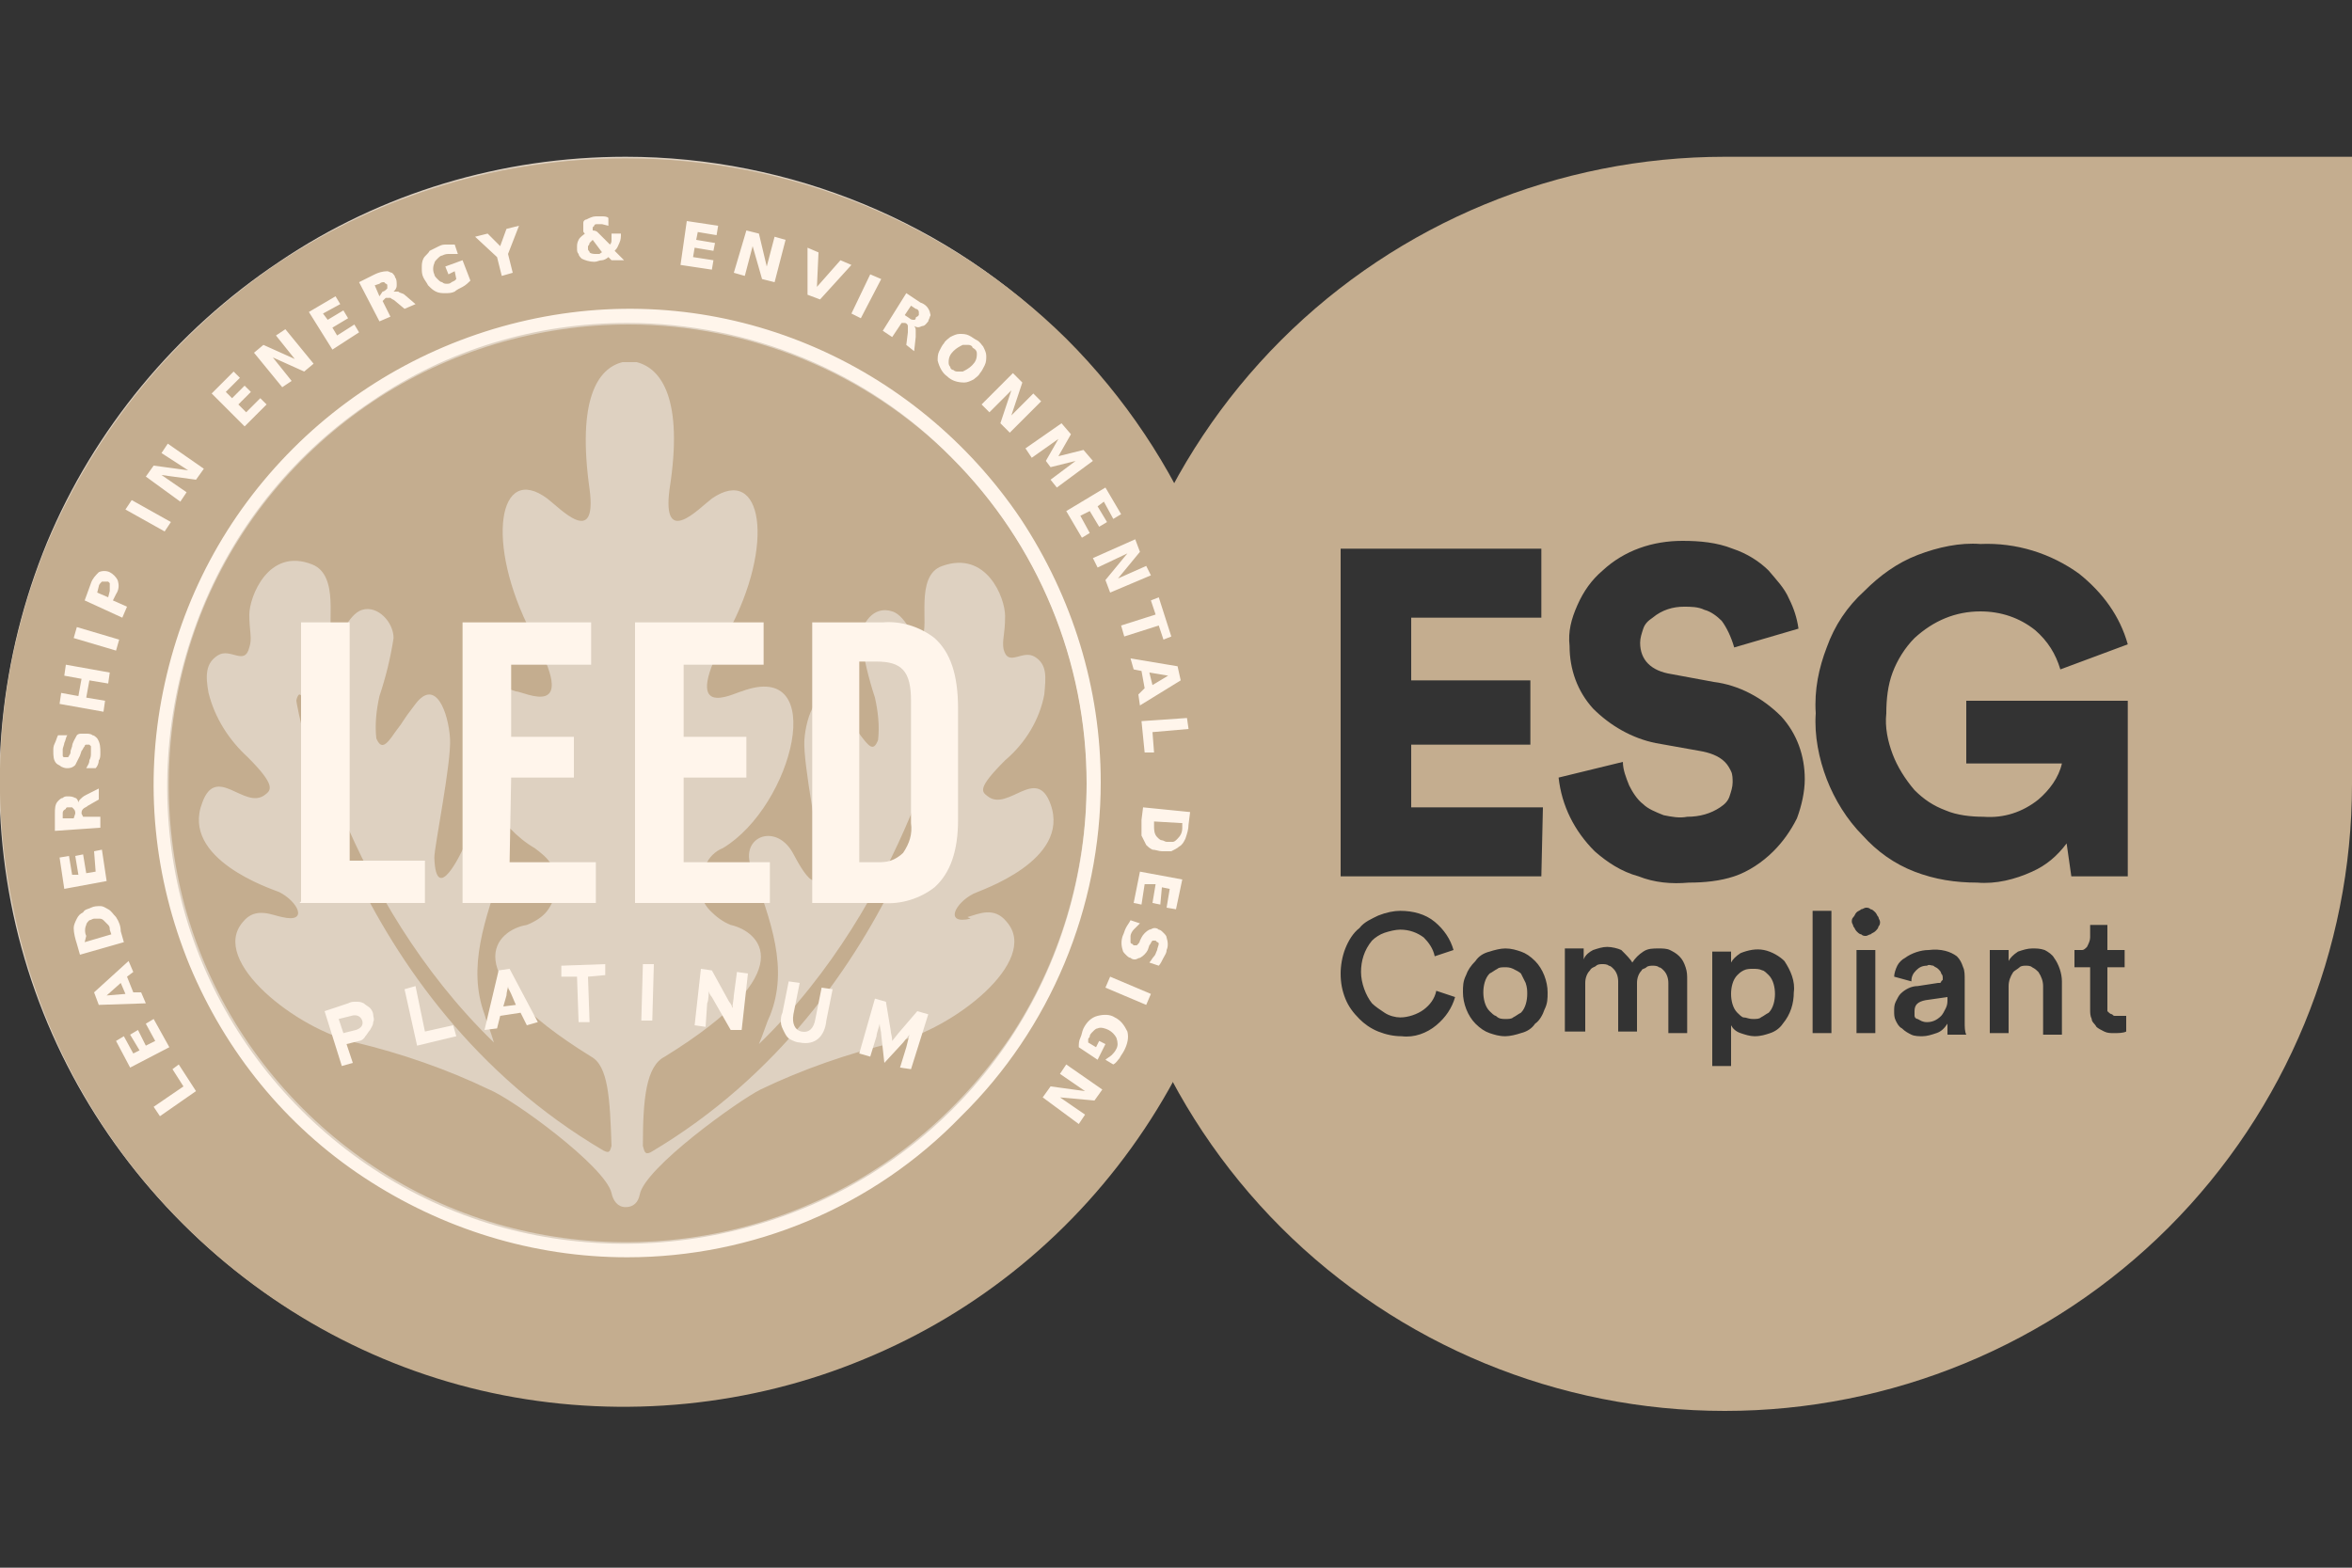 <?xml version="1.0" encoding="utf-8"?>
<!-- Generator: Adobe Illustrator 27.5.0, SVG Export Plug-In . SVG Version: 6.00 Build 0)  -->
<svg version="1.1" id="Layer_1" xmlns="http://www.w3.org/2000/svg" xmlns:xlink="http://www.w3.org/1999/xlink" x="0px" y="0px"
	 viewBox="0 0 150 100" style="enable-background:new 0 0 150 100;" xml:space="preserve">
<rect x="0" y="0" width="150" height="100" fill="#333333" stroke="none"/>
<style type="text/css">
	.esg{fill-rule:evenodd;clip-rule:evenodd;fill:#C4AD8F;}
	.leed1{fill:#DED1C1;}
	.leed2{fill:#C4AD8F;}
	.leed3{fill:#FFF5EB;}
</style>
<path id="ESG" class="esg" d="M70,50c0-10.6,4.2-20.8,11.7-28.3S99.4,10,110,10h40v40c0,10.6-4.2,20.8-11.7,28.3S120.6,90,110,90
	s-20.8-4.2-28.3-11.7S70,60.6,70,50z M98.3,55.9H85.5V35h12.8v4.4H90v4h7.6v4.1H90v4h8.4L98.3,55.9L98.3,55.9z M110.6,41.3l4.1-1.2
	c-0.1-0.7-0.3-1.3-0.6-1.9c-0.3-0.7-0.8-1.2-1.3-1.8c-0.6-0.6-1.4-1.1-2.3-1.4c-1-0.4-2.1-0.5-3.2-0.5c-1.9,0-3.7,0.6-5.1,1.9
	c-0.7,0.6-1.2,1.3-1.6,2.2s-0.6,1.7-0.5,2.6c0,1.5,0.5,2.9,1.5,4c1.1,1.1,2.5,1.9,4,2.2l2.8,0.5c0.6,0.1,1.2,0.3,1.6,0.7
	c0.2,0.2,0.3,0.4,0.4,0.6c0.1,0.2,0.1,0.5,0.1,0.7c0,0.3-0.1,0.6-0.2,0.9c-0.1,0.3-0.3,0.5-0.6,0.7c-0.6,0.4-1.3,0.6-2.1,0.6
	c-0.5,0.1-1,0-1.5-0.1c-0.5-0.2-1-0.4-1.3-0.7c-0.4-0.3-0.7-0.8-0.9-1.2c-0.2-0.5-0.4-1-0.4-1.5l-4.1,1c0.2,1.8,1,3.4,2.3,4.7
	c0.8,0.7,1.7,1.3,2.8,1.6c1,0.4,2.1,0.5,3.2,0.4c1,0,2-0.1,2.9-0.4c0.9-0.3,1.8-0.9,2.5-1.6c0.6-0.6,1.1-1.3,1.5-2.1
	c0.3-0.8,0.5-1.7,0.5-2.5c0-1.5-0.5-2.9-1.5-4c-1.2-1.2-2.7-2-4.3-2.2l-2.7-0.5c-1.3-0.2-2-0.9-2-2c0-0.3,0.1-0.6,0.2-0.9
	c0.1-0.3,0.3-0.5,0.6-0.7c0.6-0.5,1.3-0.7,2-0.7c0.4,0,0.9,0,1.3,0.2c0.4,0.1,0.8,0.4,1.1,0.7C110.1,40,110.4,40.6,110.6,41.3z
	 M135.7,55.9h-3.6l-0.3-2.1c-0.6,0.8-1.3,1.4-2.2,1.8c-1.1,0.5-2.3,0.8-3.5,0.7c-1.4,0-2.7-0.2-4-0.7s-2.4-1.3-3.3-2.3
	c-1-1-1.8-2.3-2.3-3.6s-0.8-2.8-0.7-4.2c-0.1-1.5,0.2-2.9,0.7-4.2c0.5-1.4,1.3-2.6,2.4-3.6c1-1,2.1-1.8,3.4-2.3s2.7-0.8,4-0.7
	c2.3-0.1,4.5,0.6,6.3,1.9c1.5,1.2,2.6,2.7,3.1,4.5l-4.3,1.6c-0.3-1-0.8-1.8-1.6-2.5c-1-0.8-2.2-1.2-3.5-1.2c-1.6,0-3,0.6-4.2,1.7
	c-0.6,0.6-1.1,1.4-1.4,2.2s-0.4,1.7-0.4,2.6c-0.1,0.9,0.1,1.8,0.4,2.6s0.8,1.6,1.4,2.3c0.6,0.6,1.2,1,2,1.3c0.7,0.3,1.6,0.4,2.4,0.4
	c1.3,0.1,2.5-0.3,3.5-1.1c0.7-0.6,1.3-1.4,1.5-2.3h-6.1v-4h10.3V55.9z M89.3,64.9c0.5,0,1.1-0.2,1.5-0.5s0.7-0.7,0.8-1.2l1.2,0.4
	c-0.2,0.7-0.6,1.3-1.2,1.8s-1.4,0.8-2.2,0.7c-0.5,0-1-0.1-1.5-0.3c-0.5-0.2-0.9-0.5-1.2-0.8c-0.4-0.4-0.7-0.8-0.9-1.3
	c-0.2-0.5-0.3-1-0.3-1.6c0-0.5,0.1-1.1,0.3-1.6c0.2-0.5,0.5-1,0.9-1.3c0.3-0.4,0.8-0.6,1.2-0.8c0.5-0.2,1-0.3,1.4-0.3
	c0.8,0,1.6,0.2,2.2,0.7s1,1.1,1.2,1.8L91.5,61c-0.1-0.5-0.4-0.9-0.7-1.2c-0.4-0.3-0.9-0.5-1.5-0.5c-0.3,0-0.7,0.1-1,0.2
	c-0.3,0.1-0.6,0.3-0.8,0.5c-0.5,0.6-0.7,1.3-0.7,2s0.3,1.5,0.7,2c0.2,0.2,0.5,0.4,0.8,0.6C88.6,64.8,89,64.9,89.3,64.9L89.3,64.9z
	 M94.1,61.3c0.2-0.3,0.5-0.5,0.9-0.6c0.3-0.1,0.7-0.2,1-0.2c0.4,0,0.7,0.1,1,0.2c0.3,0.1,0.6,0.3,0.9,0.6c0.5,0.5,0.8,1.3,0.8,2
	c0,0.4,0,0.7-0.2,1.1c-0.1,0.3-0.3,0.7-0.6,0.9c-0.2,0.3-0.5,0.5-0.9,0.6c-0.3,0.1-0.7,0.2-1,0.2c-0.4,0-0.7-0.1-1-0.2
	s-0.6-0.3-0.9-0.6c-0.5-0.5-0.8-1.3-0.8-2c0-0.4,0-0.7,0.2-1.1C93.6,61.9,93.8,61.6,94.1,61.3L94.1,61.3z M96,65
	c0.2,0,0.4,0,0.5-0.1c0.2-0.1,0.3-0.2,0.5-0.3c0.3-0.3,0.4-0.8,0.4-1.2c0-0.2,0-0.4-0.1-0.7c-0.1-0.2-0.2-0.4-0.3-0.6
	c-0.1-0.1-0.3-0.2-0.5-0.3s-0.4-0.1-0.5-0.1c-0.2,0-0.4,0-0.5,0.1c-0.2,0.1-0.3,0.2-0.5,0.3c-0.3,0.3-0.4,0.8-0.4,1.2
	s0.1,0.9,0.4,1.2c0.1,0.1,0.3,0.3,0.4,0.3C95.6,65,95.8,65,96,65L96,65z M118.4,58.2c0.1-0.1,0.2-0.1,0.3-0.2c0.1,0,0.2-0.1,0.3-0.1
	c0.1,0,0.2,0,0.3,0.1c0.1,0,0.2,0.1,0.3,0.2c0.1,0.1,0.1,0.2,0.2,0.3c0,0.1,0.1,0.2,0.1,0.3s0,0.2-0.1,0.3c0,0.1-0.1,0.2-0.2,0.3
	s-0.2,0.1-0.3,0.2c-0.1,0-0.2,0.1-0.3,0.1s-0.2,0-0.3-0.1c-0.1,0-0.2-0.1-0.3-0.2c-0.1-0.1-0.1-0.2-0.2-0.3c0-0.1-0.1-0.2-0.1-0.3
	s0-0.2,0.1-0.3S118.3,58.3,118.4,58.2z M124.8,61c0.2,0.2,0.3,0.4,0.4,0.7c0.1,0.2,0.1,0.5,0.1,0.8v2.7c0,0.3,0,0.6,0.1,0.8h-1.2
	c0-0.2,0-0.4,0-0.7c-0.2,0.3-0.4,0.5-0.7,0.6c-0.3,0.1-0.6,0.2-0.9,0.2c-0.2,0-0.5,0-0.7-0.1s-0.4-0.2-0.6-0.4
	c-0.2-0.1-0.3-0.3-0.4-0.5s-0.1-0.4-0.1-0.6s0-0.4,0.1-0.6c0.1-0.2,0.2-0.4,0.3-0.5c0.3-0.3,0.7-0.5,1.1-0.5l1.3-0.2
	c0.1,0,0.1,0,0.1,0s0.1,0,0.1-0.1l0.1-0.1v-0.1c0-0.1,0-0.2-0.1-0.3c0-0.1-0.1-0.2-0.2-0.3s-0.2-0.1-0.3-0.2c-0.1,0-0.3-0.1-0.4,0
	c-0.3,0-0.5,0.1-0.7,0.3s-0.3,0.4-0.3,0.7l-1.1-0.3c0-0.2,0.1-0.5,0.2-0.7s0.3-0.4,0.5-0.5c0.4-0.3,1-0.5,1.5-0.5
	C123.8,60.5,124.4,60.7,124.8,61L124.8,61z M123.8,64.8c0.1-0.1,0.2-0.3,0.3-0.5c0.1-0.2,0.1-0.4,0.1-0.5v-0.2l-1.4,0.2
	c-0.5,0.1-0.7,0.3-0.7,0.7c0,0.1,0,0.2,0,0.3c0,0.1,0.1,0.2,0.2,0.2c0.2,0.1,0.3,0.2,0.6,0.2S123.5,65.1,123.8,64.8L123.8,64.8z
	 M116.8,65.9h-1.2v-7.8h1.2V65.9z M134.7,64.7c0.1,0.1,0.1,0.1,0.2,0.1c0.1,0,0.2,0,0.3,0h0.4v1c-0.2,0.1-0.5,0.1-0.8,0.1
	c-0.2,0-0.4,0-0.6-0.1c-0.2-0.1-0.4-0.2-0.5-0.3c-0.1-0.2-0.3-0.3-0.3-0.5c-0.1-0.2-0.1-0.4-0.1-0.6v-2.7h-1v-1.1h0.2
	c0.1,0,0.2,0,0.3,0s0.2-0.1,0.3-0.2c0.1-0.2,0.2-0.4,0.2-0.6V59h1.1v1.6h1.1v1.1h-1.1v2.5c0,0.1,0,0.2,0,0.3
	C134.5,64.6,134.6,64.7,134.7,64.7L134.7,64.7z M119.6,65.9h-1.2v-5.3h1.2V65.9z M104.1,61.4c0.2-0.3,0.4-0.5,0.7-0.7s0.6-0.2,1-0.2
	c0.2,0,0.5,0,0.7,0.1s0.4,0.2,0.6,0.4s0.3,0.4,0.4,0.7s0.1,0.5,0.1,0.8v3.4h-1.2v-3.2c0-0.3-0.1-0.6-0.3-0.8
	c-0.1-0.1-0.2-0.2-0.3-0.2c-0.1-0.1-0.3-0.1-0.4-0.1s-0.3,0-0.4,0.1s-0.3,0.1-0.3,0.2c-0.2,0.2-0.3,0.5-0.3,0.8v3.1h-1.2v-3.2
	c0-0.3-0.1-0.6-0.3-0.8c-0.1-0.1-0.2-0.2-0.3-0.2c-0.1-0.1-0.3-0.1-0.4-0.1s-0.3,0-0.4,0.1s-0.3,0.1-0.4,0.3
	c-0.2,0.2-0.3,0.5-0.3,0.8v3.1h-1.3v-5.3h1.2v0.7c0.1-0.3,0.4-0.5,0.6-0.6c0.3-0.1,0.6-0.2,0.9-0.2s0.7,0.1,0.9,0.2
	C103.7,60.9,104,61.2,104.1,61.4L104.1,61.4z M128.7,60.7c0.3-0.1,0.6-0.2,0.9-0.2c0.3,0,0.5,0,0.8,0.1c0.2,0.1,0.5,0.3,0.6,0.5
	c0.3,0.4,0.5,1,0.5,1.5V66h-1.2v-3.1c0-0.3-0.1-0.6-0.3-0.9c-0.1-0.1-0.2-0.2-0.4-0.3c-0.1-0.1-0.3-0.1-0.4-0.1
	c-0.1,0-0.3,0-0.4,0.1c-0.1,0.1-0.3,0.2-0.4,0.3c-0.2,0.3-0.3,0.6-0.3,0.9v3h-1.2v-5.3h1.2v0.7C128.2,61.1,128.4,60.9,128.7,60.7
	L128.7,60.7z M111,60.8c0.5-0.2,1-0.3,1.5-0.2s1,0.4,1.3,0.7c0.4,0.6,0.7,1.3,0.6,2c0,0.7-0.2,1.4-0.7,2c-0.2,0.3-0.5,0.5-0.8,0.6
	s-0.6,0.2-1,0.2c-0.3,0-0.6-0.1-0.9-0.2s-0.5-0.3-0.6-0.5V68h-1.2v-7.3h1.2v0.7C110.5,61.2,110.7,61,111,60.8L111,60.8z M111.8,65
	c0.2,0,0.4,0,0.5-0.1c0.2-0.1,0.3-0.2,0.5-0.3c0.3-0.3,0.4-0.8,0.4-1.2s-0.1-0.9-0.4-1.2c-0.1-0.1-0.3-0.3-0.4-0.3
	c-0.2-0.1-0.4-0.1-0.6-0.1s-0.4,0-0.6,0.1s-0.3,0.2-0.4,0.3c-0.3,0.3-0.4,0.8-0.4,1.2s0.1,0.9,0.4,1.2c0.1,0.1,0.3,0.3,0.4,0.3
	C111.4,64.9,111.5,65,111.8,65L111.8,65z"/>
<g id="LEED">
	<path class="leed1" d="M39.9,10c-7.9,0-15.6,2.3-22.1,6.7C11.2,21.1,6,27.4,3,34.6c-3,7.3-3.8,15.3-2.3,23S6,72.4,11.6,78
		S24.3,87.4,32,88.9s15.7,0.7,23-2.3s13.5-8.1,17.9-14.7s6.7-14.3,6.7-22.1c0-10.6-4.2-20.7-11.7-28.2C60.6,14.2,50.4,10,39.9,10z"
		/>
	<path class="leed2" d="M61.7,58.5c0.7-0.2,1.7-0.7,2.5,0.3c2.2,2.5-3.5,6.9-7.2,7.7c-2.9,0.7-5.8,1.7-8.5,3c-1.4,0.7-7.4,5-7.7,6.7
		c-0.1,0.5-0.4,0.8-0.9,0.8s-0.8-0.4-0.9-0.9c-0.4-1.7-6.3-6-7.8-6.6c-2.7-1.3-5.6-2.3-8.5-3c-3.7-0.8-9.4-5.2-7.2-7.7
		c0.8-1,1.9-0.4,2.5-0.3c1.7,0.4,1-1-0.2-1.6c-0.5-0.2-6.3-2.1-4.9-5.7c0.9-2.5,2.7,0.5,4-0.5c0.4-0.3,0.7-0.6-1.1-2.4
		c-1.2-1.1-2.1-2.5-2.5-4.1c-0.2-1.1-0.2-1.9,0.6-2.4s1.7,0.7,2-0.5c0.2-0.6,0-1,0-2.1s1.2-4.3,4-3.2c1.8,0.7,0.9,3.9,1.3,4.5
		c0.5,0.6,0.9-1.3,1.9-1.6s2,0.8,2,1.8c-0.2,1.3-0.5,2.5-0.9,3.7c-0.2,0.9-0.3,1.8-0.2,2.7c0.3,0.7,0.6,0.5,1.2-0.4
		c0.7-0.9,0.3-0.5,1.3-1.8c1.3-1.7,2.1,0.6,2.2,2.2c0.1,1.5-1,6.9-1,7.6c0.1,3.2,1.8-0.5,1.8-0.5c1.1-1.8,3.3-1,2.6,1
		c-1.2,3.5-2.3,6.5-1.2,9.5c0.1,0.4,0.4,1.1,0.6,1.8C22,57.3,19.4,44.6,19.4,44.6s-0.2-0.3-0.3-0.3c-0.1,0-0.2,0.3-0.2,0.4
		c0,0.1,3.1,19,19.6,28.7c0.4,0.2,0.4,0,0.5-0.3c-0.1-3-0.2-5.1-1.3-5.7c-8.9-5.5-6-8.1-4.1-8.4c0.5-0.2,1-0.5,1.3-0.9
		s0.5-0.9,0.6-1.4c0-0.5-0.1-1.1-0.3-1.5c-0.3-0.5-0.7-0.8-1.1-1.1c-4.5-2.6-6.8-12-1.2-10c0.5,0,4.2,2,1-3.7c-3-5.8-2.1-10.9,1-8.6
		c0.8,0.6,3.2,3.2,2.7-0.6c-0.8-5.7,0.5-7.7,2.1-8.1h0.5h0.1h0.3c1.6,0.4,3,2.4,2.1,8.1c-0.5,3.8,1.9,1.2,2.7,0.6
		c3.2-2.2,4.1,2.9,1,8.6c-3.2,5.8,0.4,3.8,0.9,3.7c5.6-2.1,3.3,7.3-1.2,10c-0.5,0.2-0.9,0.6-1.1,1.1c-0.3,0.5-0.4,1-0.3,1.5
		c0,0.5,0.2,1,0.6,1.4s0.8,0.7,1.3,0.9c1.8,0.4,4.7,2.9-4.2,8.4C41.2,68,41,70.1,41,73.1c0.1,0.3,0.1,0.6,0.5,0.4
		C57.9,63.8,61,44.8,61,44.8s0-0.4-0.1-0.4s-0.2,0-0.2,0c-0.1,0-0.1,0.1-0.2,0.2c0,0-2.6,12.8-12.1,22c0.3-0.7,0.5-1.4,0.7-1.8
		c1.2-3,0.1-6-1.2-9.5c-0.7-1.9,1.5-2.8,2.6-1c0.1,0.1,1.8,3.8,1.8,0.5c0-0.7-1.1-6.1-1-7.6s0.9-3.8,2.2-2.2c1,1.3,0.7,1,1.3,1.8
		s0.9,1.2,1.2,0.4c0.1-0.9,0-1.8-0.2-2.7c-0.4-1.2-0.7-2.5-0.9-3.7c0-1,0.8-2.2,2-1.8c1,0.3,1.4,2.2,1.9,1.6
		c0.5-0.6-0.5-3.9,1.3-4.5c2.8-1,4,2,4,3.2s-0.2,1.5-0.1,2.1c0.3,1.2,1.2,0,2,0.5s0.7,1.3,0.6,2.4c-0.3,1.6-1.2,3.1-2.5,4.2
		c-1.8,1.8-1.5,2-1.1,2.3c1.3,1,3.1-2,4,0.5c1.3,3.6-4.5,5.5-4.9,5.7c-1.2,0.6-1.9,2-0.2,1.6 M40.1,20.7c-5.8,0-11.5,1.7-16.3,4.9
		S15.2,33.4,13,38.7s-2.8,11.3-1.7,17s3.9,10.9,8,15s9.3,6.9,15,8s11.6,0.5,16.9-1.7c5.4-2.2,9.9-6,13.2-10.8
		c3.2-4.8,4.9-10.5,4.9-16.3c0-7.8-3.1-15.2-8.6-20.7C55.3,23.8,47.8,20.7,40.1,20.7z"/>
	<path class="leed3" d="M22.3,39.7L22.3,39.7L22.3,39.7h-3.1l0,0l0,0v17.8l-0.1,0.1h0.1h7.9v-2.7h-4.8V39.7z M32.6,49.6h4V47l0,0h-4
		v-4.6h5.1v-2.7l0,0h-8.2v17.9H38V55l0,0h-5.5L32.6,49.6L32.6,49.6z M43.6,49.6h4V47l0,0h-4v-4.6h5.1v-2.7l0,0h-8.2v17.9h8.6V55l0,0
		h-5.5V49.6z M58.1,52.5c0.1,0.7-0.1,1.3-0.5,1.9c-0.2,0.2-0.5,0.4-0.8,0.5S56.2,55,55.9,55h-1.1V42.2h1.1c1.6,0,2.2,0.6,2.2,2.5
		C58.1,44.7,58.1,52.5,58.1,52.5z M59.6,40.7c-0.9-0.7-2.1-1.1-3.3-1h-4.5v17.9h4.5c1.2,0.1,2.4-0.3,3.3-1c1-0.9,1.5-2.3,1.5-4.3
		v-7.1C61.1,43,60.6,41.6,59.6,40.7"/>
	<path class="leed2" d="M61.1,71.2c-4.9,4.9-11.4,8-18.3,8.6c-6.9,0.7-13.8-1.1-19.6-4.9c-5.8-3.9-10-9.6-12-16.2s-1.7-13.8,1-20.2
		s7.5-11.7,13.6-15s13.2-4.3,20-3c6.8,1.4,12.9,5,17.3,10.4s6.8,12.1,6.8,19c0,3.9-0.8,7.9-2.3,11.5S63.9,68.4,61.1,71.2z
		 M39.9,10.1c-7.9,0-15.6,2.3-22.2,6.7C11.2,21.2,6.1,27.4,3,34.7C0,42-0.8,50,0.8,57.7c1.5,7.7,5.3,14.8,10.9,20.4
		S24.4,87.5,32.1,89s15.8,0.7,23-2.3c7.3-3,13.5-8.1,17.9-14.7s6.7-14.3,6.7-22.2c0-10.6-4.2-20.7-11.7-28.2
		C60.6,14.3,50.5,10.1,39.9,10.1z"/>
	<path class="leed3" d="M22.4,64.8L21.6,65l0.3,0.9l0.8-0.2c0.3-0.1,0.5-0.3,0.4-0.6C23,64.8,22.7,64.7,22.4,64.8z M22.9,66.4
		l-0.8,0.2l0.4,1.2L21.8,68l-1.1-3.5l1.5-0.5c0.2-0.1,0.3-0.1,0.5-0.1s0.3,0,0.5,0.1c0.1,0.1,0.3,0.2,0.4,0.3
		c0.1,0.1,0.2,0.3,0.2,0.4c0,0.2,0.1,0.3,0,0.5c0,0.2-0.1,0.3-0.2,0.5c-0.1,0.1-0.2,0.3-0.3,0.4C23.2,66.3,23,66.4,22.9,66.4z
		 M26.6,66.7l-0.8-3.6l0.7-0.2l0.6,2.9l1.8-0.4l0.2,0.7L26.6,66.7z M32.6,63.4c-0.1-0.2-0.2-0.4-0.2-0.5c0,0.1-0.1,0.4-0.1,0.6
		l-0.2,0.7l0.8-0.1L32.6,63.4z M33.6,65.4l-0.4-0.8l-1.3,0.2l-0.2,0.8l-0.8,0.1l0.9-3.8l0.7-0.1l1.8,3.4L33.6,65.4z M37.5,62.3
		l0.1,2.9h-0.7l-0.1-2.9h-1v-0.7l2.8-0.1v0.7L37.5,62.3z M41,61.5l-0.1,3.6h0.7l0.1-3.6H41z M46.6,65.7l-1.2-2.1
		c-0.1-0.1-0.2-0.3-0.2-0.4c0,0.1,0,0.6-0.1,0.8L45,65.5l-0.7-0.1l0.4-3.6l0.7,0.1l1.1,2c0.1,0.1,0.2,0.3,0.2,0.4
		c0-0.1,0.1-0.6,0.1-0.8L47,62l0.7,0.1l-0.4,3.6H46.6z M51,66.5c-0.2,0-0.4-0.1-0.6-0.2c-0.2-0.1-0.3-0.3-0.4-0.5
		c-0.1-0.2-0.2-0.4-0.2-0.6s0-0.4,0.1-0.6l0.4-2l0.7,0.1l-0.4,2c-0.1,0.6,0.1,1,0.5,1.1c0.5,0.1,0.8-0.2,0.9-0.8l0.4-2l0.7,0.1
		l-0.4,2C52.6,66.1,52,66.7,51,66.5 M57.4,68.1l0.4-1.3L58,66l-0.4,0.5l-1.2,1.3L56.2,66c0-0.2-0.1-0.5-0.1-0.7
		c0,0.1-0.2,0.6-0.2,0.8l-0.4,1.3l-0.7-0.2l1-3.5l0.7,0.2l0.3,1.8c0,0.2,0.1,0.4,0.1,0.7l0.4-0.5l1.2-1.4l0.7,0.2l-1.1,3.5
		L57.4,68.1z"/>
	<path class="leed3" d="M40,20.6c-5.8,0-11.5,1.7-16.3,5c-4.8,3.2-8.6,7.8-10.8,13.2s-2.8,11.3-1.7,17s3.9,10.9,8,15
		c4.1,4.1,9.3,6.9,15,8s11.6,0.5,17-1.7s10-6,13.2-10.8c3.2-4.8,4.9-10.5,4.9-16.3c0-7.8-3.1-15.3-8.6-20.8
		C55.3,23.7,47.8,20.6,40,20.6z M40,80.2c-6,0-11.8-1.8-16.8-5.1c-5-3.3-8.8-8-11.1-13.5C9.8,56,9.2,50,10.4,44.1s4-11.2,8.3-15.5
		c4.2-4.2,9.6-7.1,15.5-8.3s11.9-0.6,17.4,1.7s10.2,6.2,13.5,11.1c3.3,5,5.1,10.8,5.1,16.8c0,8-3.2,15.7-8.9,21.3
		C55.7,77,48,80.2,40,80.2z"/>
	<path class="leed3" d="M10.2,71.2l-0.4-0.6l1.9-1.3L11,68.2l0.4-0.3l1.1,1.7L10.2,71.2z M8.3,68.1l-0.9-1.7l0.5-0.3l0.6,1.1L8.9,67
		l-0.6-1l0.5-0.3l0.5,1l0.6-0.3l-0.6-1.1L9.8,65l1,1.8L8.3,68.1z M8.1,62.3l0.4,1H9L9.3,64l-3,0.1L6,63.3l2.2-2L8.5,62L8.1,62.3z
		 M8,63.4l-0.3-0.7l-0.9,0.8L8,63.4z M5.1,60.9l-0.2-0.7c-0.1-0.3-0.2-0.7-0.2-1c0-0.2,0.1-0.4,0.2-0.6c0.1-0.2,0.2-0.3,0.4-0.4
		C5.4,58,5.6,58,5.8,57.9c0.2-0.1,0.4-0.1,0.6-0.1s0.3,0.1,0.5,0.2c0.2,0.1,0.3,0.3,0.5,0.5c0.2,0.3,0.3,0.6,0.3,0.9l0.2,0.7
		L5.1,60.9z M5.4,60.1l1.7-0.5L7,59.3c0-0.1,0-0.2-0.1-0.3s-0.2-0.2-0.3-0.3c-0.1-0.1-0.2-0.1-0.3-0.1c-0.1,0-0.2,0-0.3,0
		c-0.1,0-0.2,0.1-0.3,0.1c-0.1,0.1-0.2,0.2-0.2,0.3c-0.1,0.2-0.1,0.5,0,0.7L5.4,60.1z M4.1,56.7l-0.3-2l0.6-0.1l0.2,1.2H5l-0.2-1.2
		l0.5-0.1l0.2,1.2l0.6-0.1L6,54.3l0.5-0.1l0.3,2L4.1,56.7z M5.3,52.1h1.1v0.7L3.5,53v-1.1c0-0.3,0-0.6,0.2-0.8
		C3.8,51,3.9,50.9,4,50.9c0.1-0.1,0.2-0.1,0.3-0.1c0.2,0,0.3,0,0.5,0.1c0.1,0,0.2,0.2,0.2,0.3C5,51.1,5.1,51,5.1,51
		c0.1-0.1,0.2-0.2,0.4-0.3l0.8-0.4V51l-0.7,0.4c-0.1,0.1-0.2,0.1-0.3,0.2c-0.1,0.1-0.1,0.2-0.1,0.3L5.3,52.1z M4.8,51.9
		c0-0.1,0-0.2-0.1-0.3l-0.1-0.1c-0.1,0-0.1,0-0.2,0s-0.1,0-0.1,0s-0.1,0-0.1,0.1C4,51.7,4,51.8,4,51.9v0.3h0.7L4.8,51.9z M3.7,46.9
		h0.6c-0.1,0.1-0.1,0.3-0.2,0.5c0,0.1-0.1,0.3-0.1,0.4c0,0.1,0,0.3,0,0.4c0,0,0,0.1,0.1,0.1h0.1h0.1c0,0,0.1,0,0.1-0.1
		c0.1-0.1,0.1-0.2,0.1-0.3l0.1-0.3c0-0.2,0.2-0.5,0.3-0.7c0.1-0.1,0.2-0.1,0.3-0.1c0.1,0,0.2,0,0.3,0c0.1,0,0.3,0,0.4,0.1
		c0.1,0,0.2,0.1,0.3,0.2c0.2,0.3,0.2,0.6,0.2,0.9c0,0.2,0,0.4-0.1,0.5c0,0.2-0.1,0.4-0.2,0.5H5.5c0.1-0.2,0.2-0.3,0.2-0.5
		c0.1-0.2,0.1-0.3,0.1-0.5c0-0.1,0-0.3,0-0.4l-0.1-0.1H5.6H5.5c0,0-0.1,0-0.1,0.1c-0.1,0.1-0.1,0.2-0.2,0.3l-0.1,0.3
		c-0.1,0.2-0.2,0.4-0.3,0.6C4.6,49,4.4,49,4.3,49s-0.2,0-0.4-0.1c-0.1-0.1-0.2-0.1-0.3-0.2c-0.2-0.2-0.2-0.5-0.2-0.8
		c0-0.2,0-0.3,0.1-0.5S3.6,47.1,3.7,46.9z M3.8,44.9l0.1-0.7L5,44.4l0.2-1.1l-1.1-0.2l0.1-0.7L7,42.9l-0.1,0.7l-1.2-0.2l-0.2,1.1
		l1.2,0.2l-0.1,0.7L3.8,44.9z M4.7,40.7L4.9,40l2.7,0.8l-0.2,0.7L4.7,40.7z M5.4,38.3l0.4-1.1c0.1-0.3,0.3-0.5,0.5-0.7
		c0.2-0.1,0.5-0.1,0.7,0s0.4,0.3,0.5,0.5c0.1,0.3,0.1,0.6-0.1,0.9l-0.2,0.4l0.9,0.4l-0.3,0.7L5.4,38.3z M6.2,37.8l0.7,0.3L7,37.7
		c0-0.1,0-0.2,0-0.3s0-0.1,0-0.2l-0.1-0.1c0,0-0.1,0-0.2,0s-0.1,0-0.2,0c-0.1,0.1-0.2,0.2-0.2,0.3L6.2,37.8z M8,32.5l0.4-0.6
		l2.5,1.4l-0.4,0.6L8,32.5z M9.3,30.4l0.5-0.7L12,30l-1.7-1.1l0.4-0.6l2.3,1.6l-0.5,0.7l-2.2-0.3l1.6,1.1L11.5,32L9.3,30.4z
		 M13.5,25.1l1.4-1.4l0.4,0.4L14.4,25l0.4,0.4l0.8-0.8L16,25l-0.8,0.8l0.5,0.5l0.9-0.9l0.4,0.4l-1.4,1.4L13.5,25.1z M16.2,22.5
		l0.6-0.5l2,0.9l-1.2-1.5l0.6-0.4l1.8,2.2l-0.6,0.5l-2-0.9l1.2,1.5L18,24.7L16.2,22.5z M19.7,19.9l1.7-1l0.3,0.5L20.6,20l0.3,0.4
		l1-0.6l0.3,0.5l-1,0.6l0.3,0.5l1.1-0.7l0.3,0.5l-1.7,1.1L19.7,19.9z M24.4,19.2l0.5,1l-0.7,0.3L22.9,18l1-0.5
		c0.2-0.1,0.5-0.2,0.8-0.2c0.1,0,0.2,0.1,0.3,0.1c0.1,0.1,0.2,0.2,0.2,0.3c0.1,0.1,0.1,0.3,0.1,0.5s-0.1,0.3-0.2,0.4
		c0.1,0,0.2,0,0.3,0c0.1,0.1,0.3,0.1,0.4,0.2l0.7,0.6l-0.7,0.3l-0.6-0.5c-0.1-0.1-0.2-0.1-0.3-0.2c-0.1,0-0.2,0-0.3,0L24.4,19.2z
		 M24.4,18.6c0.1,0,0.2-0.1,0.3-0.2v-0.1c0-0.1,0-0.1,0-0.1s0-0.1-0.1-0.1L24.5,18c-0.1,0-0.2,0-0.3,0.1l-0.3,0.1l0.3,0.7L24.4,18.6
		z M30,17.9c-0.1,0.1-0.3,0.3-0.5,0.4s-0.4,0.2-0.5,0.3c-0.2,0.1-0.4,0.1-0.6,0.1s-0.4,0-0.6-0.1s-0.3-0.2-0.5-0.4
		c-0.1-0.2-0.2-0.3-0.3-0.5c-0.1-0.2-0.1-0.4-0.1-0.6s0-0.4,0.1-0.6s0.3-0.3,0.4-0.5c0.2-0.1,0.4-0.2,0.6-0.3s0.3-0.1,0.5-0.1
		s0.3,0,0.5,0l0.2,0.6c-0.2,0-0.3,0-0.5,0s-0.3,0-0.5,0.1c-0.1,0-0.2,0.1-0.3,0.2c-0.1,0.1-0.2,0.2-0.2,0.3c-0.1,0.2-0.1,0.5,0,0.7
		c0,0.1,0.1,0.2,0.2,0.3c0.1,0.1,0.2,0.2,0.3,0.2c0.1,0.1,0.2,0.1,0.3,0.1s0.2,0,0.3-0.1l0.2-0.1l0.1-0.1L29,17.3l-0.4,0.2L28.4,17
		l1.1-0.4L30,17.9z M30.3,15.1l0.8-0.2l0.8,0.8l0.4-1.1l0.8-0.2l-0.7,1.8l0.3,1.2L32,17.6l-0.3-1.2L30.3,15.1z M38.1,14.8l0.8,0.8
		c0.1-0.1,0.1-0.2,0.1-0.3s0-0.3,0-0.4h0.6c0,0.2,0,0.4-0.1,0.6c-0.1,0.2-0.1,0.3-0.3,0.5l0.6,0.6H39l-0.2-0.2
		c-0.1,0.1-0.3,0.2-0.4,0.2c-0.2,0-0.3,0.1-0.5,0.1c-0.3,0-0.6-0.1-0.8-0.2c-0.1-0.1-0.2-0.2-0.2-0.3c-0.1-0.1-0.1-0.2-0.1-0.4
		c0-0.2,0-0.3,0.1-0.5s0.3-0.3,0.4-0.4c-0.1-0.1-0.1-0.1-0.1-0.2c0-0.1,0-0.1,0-0.2c0-0.1,0-0.2,0-0.3s0.1-0.2,0.2-0.2
		c0.2-0.1,0.4-0.2,0.6-0.2c0.1,0,0.2,0,0.4,0c0.1,0,0.3,0,0.4,0.1v0.5l-0.4-0.1c-0.1,0-0.2,0-0.3,0s-0.2,0-0.2,0.1c0,0,0,0-0.1,0.1
		v0.1c0,0.1,0,0.1,0,0.1C38,14.7,38.1,14.8,38.1,14.8z M37.8,15.3c-0.1,0.1-0.1,0.1-0.2,0.2c0,0.1-0.1,0.2-0.1,0.2
		c0,0.1,0,0.1,0,0.2c0,0.1,0.1,0.1,0.1,0.2c0.1,0.1,0.3,0.1,0.4,0.1c0.1,0,0.2,0,0.2,0c0.1,0,0.1-0.1,0.2-0.1L37.8,15.3z M43.8,14.1
		l2,0.3L45.7,15l-1.2-0.2l-0.1,0.5l1.2,0.2L45.5,16l-1.2-0.2l-0.1,0.6l1.3,0.2l-0.1,0.6l-2-0.3L43.8,14.1z M47.6,14.7l0.8,0.2
		l0.5,2.1l0.5-1.9l0.7,0.2L49.4,18l-0.8-0.2L48,15.7l-0.5,1.9l-0.7-0.2L47.6,14.7z M51.5,15.8l0.7,0.3l-0.1,2.2l1.5-1.7l0.7,0.3
		l-2,2.2l-0.8-0.3L51.5,15.8z M55.5,17.5l0.7,0.3l-1.3,2.5L54.3,20L55.5,17.5z M57.5,20.6l-0.6,0.9l-0.6-0.4l1.5-2.4l0.9,0.6
		c0.3,0.1,0.5,0.3,0.6,0.6c0,0.1,0.1,0.2,0,0.3c0,0.1-0.1,0.2-0.1,0.3c-0.1,0.1-0.2,0.3-0.4,0.3c-0.2,0.1-0.3,0.1-0.5,0
		c0.1,0.1,0.1,0.2,0.1,0.3c0,0.1,0,0.3,0,0.4l-0.1,0.9L57.8,22l0.1-0.8c0-0.1,0-0.2,0-0.4c0-0.1-0.1-0.2-0.2-0.2H57.5z M58,20.3
		c0.1,0.1,0.2,0.1,0.3,0.1c0,0,0.1,0,0.1-0.1s0.1-0.1,0.1-0.1l0.1-0.1c0-0.1,0-0.1,0-0.2s-0.1-0.2-0.2-0.2l-0.3-0.2l-0.4,0.6
		L58,20.3z M62.3,21.7c0.2,0.1,0.3,0.3,0.4,0.4c0.1,0.2,0.2,0.4,0.2,0.6s0,0.4-0.1,0.6s-0.2,0.4-0.3,0.5c-0.1,0.2-0.3,0.3-0.4,0.4
		c-0.2,0.1-0.4,0.2-0.6,0.2c-0.4,0-0.8-0.1-1.1-0.4c-0.3-0.2-0.5-0.6-0.6-1c0-0.2,0-0.4,0.1-0.6s0.2-0.4,0.3-0.5
		c0.1-0.2,0.3-0.3,0.4-0.4c0.2-0.1,0.4-0.2,0.6-0.2c0.2,0,0.4,0,0.6,0.1C62,21.5,62.1,21.6,62.3,21.7z M62,22.1
		C61.9,22,61.8,22,61.7,22s-0.2,0-0.3,0c-0.2,0.1-0.4,0.2-0.6,0.4c-0.2,0.2-0.3,0.4-0.3,0.7c0,0.1,0,0.2,0.1,0.3
		c0,0.1,0.1,0.2,0.2,0.2c0.1,0.1,0.2,0.1,0.3,0.1s0.2,0,0.3,0c0.2-0.1,0.4-0.2,0.6-0.4c0.2-0.2,0.3-0.4,0.3-0.7c0-0.1,0-0.2-0.1-0.3
		S62,22.2,62,22.1L62,22.1z M64.6,23.8l0.6,0.6l-0.7,2.1l1.4-1.4l0.5,0.5l-2,2L63.8,27l0.7-2.1l-1.4,1.4l-0.5-0.5L64.6,23.8z
		 M67.7,27l0.6,0.7l-0.8,1.4l1.6-0.4l0.6,0.7l-2.3,1.7L67,30.6l1.6-1.2L67,29.8l-0.3-0.4l0.8-1.4l-1.7,1.2l-0.4-0.6L67.7,27z
		 M70.5,31.1l1,1.7L71,33.1L70.4,32L70,32.3l0.6,1l-0.5,0.3l-0.6-1l-0.6,0.3l0.6,1.1L69,34.3l-1-1.7L70.5,31.1z M72.4,34.4l0.3,0.8
		l-1.4,1.7l1.8-0.8l0.3,0.6l-2.6,1.1L70.5,37l1.4-1.7L70,36.2l-0.3-0.6L72.4,34.4z M73.9,38.1l0.8,2.5l-0.5,0.2l-0.3-0.9l-2.2,0.7
		l-0.2-0.7l2.2-0.7l-0.3-0.9L73.9,38.1z M73,43.9l-0.2-1.1l-0.5-0.1L72.1,42l3,0.5l0.2,0.9L72.7,45l-0.1-0.7L73,43.9z M73.3,42.9
		l0.2,0.8l1-0.6L73.3,42.9z M75.7,45.8l0.1,0.7l-2.3,0.2l0.1,1.3H73l-0.2-2L75.7,45.8z M75.9,51.8l-0.1,0.8c0,0.3-0.1,0.6-0.2,0.9
		c-0.1,0.2-0.2,0.4-0.4,0.5c-0.1,0.1-0.3,0.2-0.5,0.3c-0.2,0-0.4,0-0.6,0s-0.4-0.1-0.6-0.1c-0.2-0.1-0.3-0.2-0.4-0.3
		c-0.1-0.2-0.2-0.4-0.3-0.6c0-0.3,0-0.7,0-1l0.1-0.8L75.9,51.8z M75.3,52.5l-1.7-0.1v0.3c0,0.2,0,0.5,0.2,0.7
		c0.1,0.1,0.2,0.2,0.3,0.2s0.2,0.1,0.3,0.1c0.1,0,0.2,0,0.4,0c0.1,0,0.2-0.1,0.3-0.2c0.2-0.2,0.3-0.4,0.3-0.7v-0.3H75.3z M75.4,56.1
		L75,58l-0.6-0.1l0.2-1.2l-0.5-0.1L74,57.7l-0.5-0.1l0.2-1.2H73l-0.2,1.3l-0.5-0.1l0.4-2L75.4,56.1z M73.9,61.6l-0.6-0.2
		c0.1-0.1,0.2-0.3,0.3-0.4c0.1-0.1,0.1-0.2,0.2-0.4c0-0.1,0.1-0.3,0.1-0.4c0,0,0-0.1-0.1-0.1L73.7,60h-0.1h-0.1
		c-0.1,0.1-0.1,0.2-0.2,0.3l-0.1,0.3c-0.1,0.2-0.3,0.4-0.5,0.5c-0.1,0-0.2,0.1-0.3,0.1s-0.2,0-0.3-0.1c-0.1,0-0.2-0.1-0.3-0.2
		c-0.1-0.1-0.2-0.2-0.2-0.3c-0.1-0.3-0.1-0.6,0-0.9c0.1-0.2,0.1-0.3,0.2-0.5s0.2-0.3,0.3-0.5l0.6,0.2c-0.1,0.1-0.3,0.3-0.4,0.4
		c-0.1,0.1-0.2,0.3-0.2,0.4c0,0.1,0,0.3,0,0.4c0,0,0,0.1,0.1,0.1l0.1,0.1h0.1h0.1c0.1-0.1,0.2-0.2,0.2-0.3l0.1-0.2
		c0.1-0.2,0.3-0.4,0.5-0.5c0.1,0,0.2-0.1,0.3-0.1c0.1,0,0.2,0,0.3,0.1c0.1,0,0.2,0.1,0.3,0.2c0.1,0.1,0.2,0.2,0.2,0.3
		c0.1,0.3,0.1,0.6,0,0.8c0,0.2-0.1,0.3-0.2,0.5S74,61.5,73.9,61.6z M73.4,63.4l-0.3,0.7L70.5,63l0.3-0.7L73.4,63.4z M68.8,66.8
		c0-0.2,0-0.4,0.1-0.6s0.1-0.4,0.2-0.6c0.2-0.4,0.5-0.7,0.9-0.8c0.4-0.1,0.8-0.1,1.1,0.1c0.4,0.2,0.6,0.5,0.8,0.9
		c0.1,0.4,0,0.8-0.2,1.2c-0.1,0.2-0.2,0.3-0.3,0.5c-0.1,0.1-0.2,0.3-0.4,0.4l-0.5-0.3c0.1-0.1,0.3-0.2,0.4-0.3
		c0.1-0.1,0.2-0.2,0.3-0.4c0.1-0.2,0.1-0.4,0-0.7c-0.1-0.2-0.3-0.4-0.5-0.5s-0.5-0.2-0.7-0.1c-0.1,0-0.2,0.1-0.3,0.2
		s-0.2,0.2-0.2,0.3c0,0.1-0.1,0.1-0.1,0.2s0,0.1,0,0.2l0.5,0.3l0.2-0.4l0.4,0.2l-0.5,1L68.8,66.8z M70.3,69.5l-0.5,0.7L67.6,70
		l1.6,1.1l-0.4,0.6L66.5,70l0.5-0.7l2.2,0.3l-1.6-1.1l0.4-0.6L70.3,69.5z"/>
</g>
</svg>
